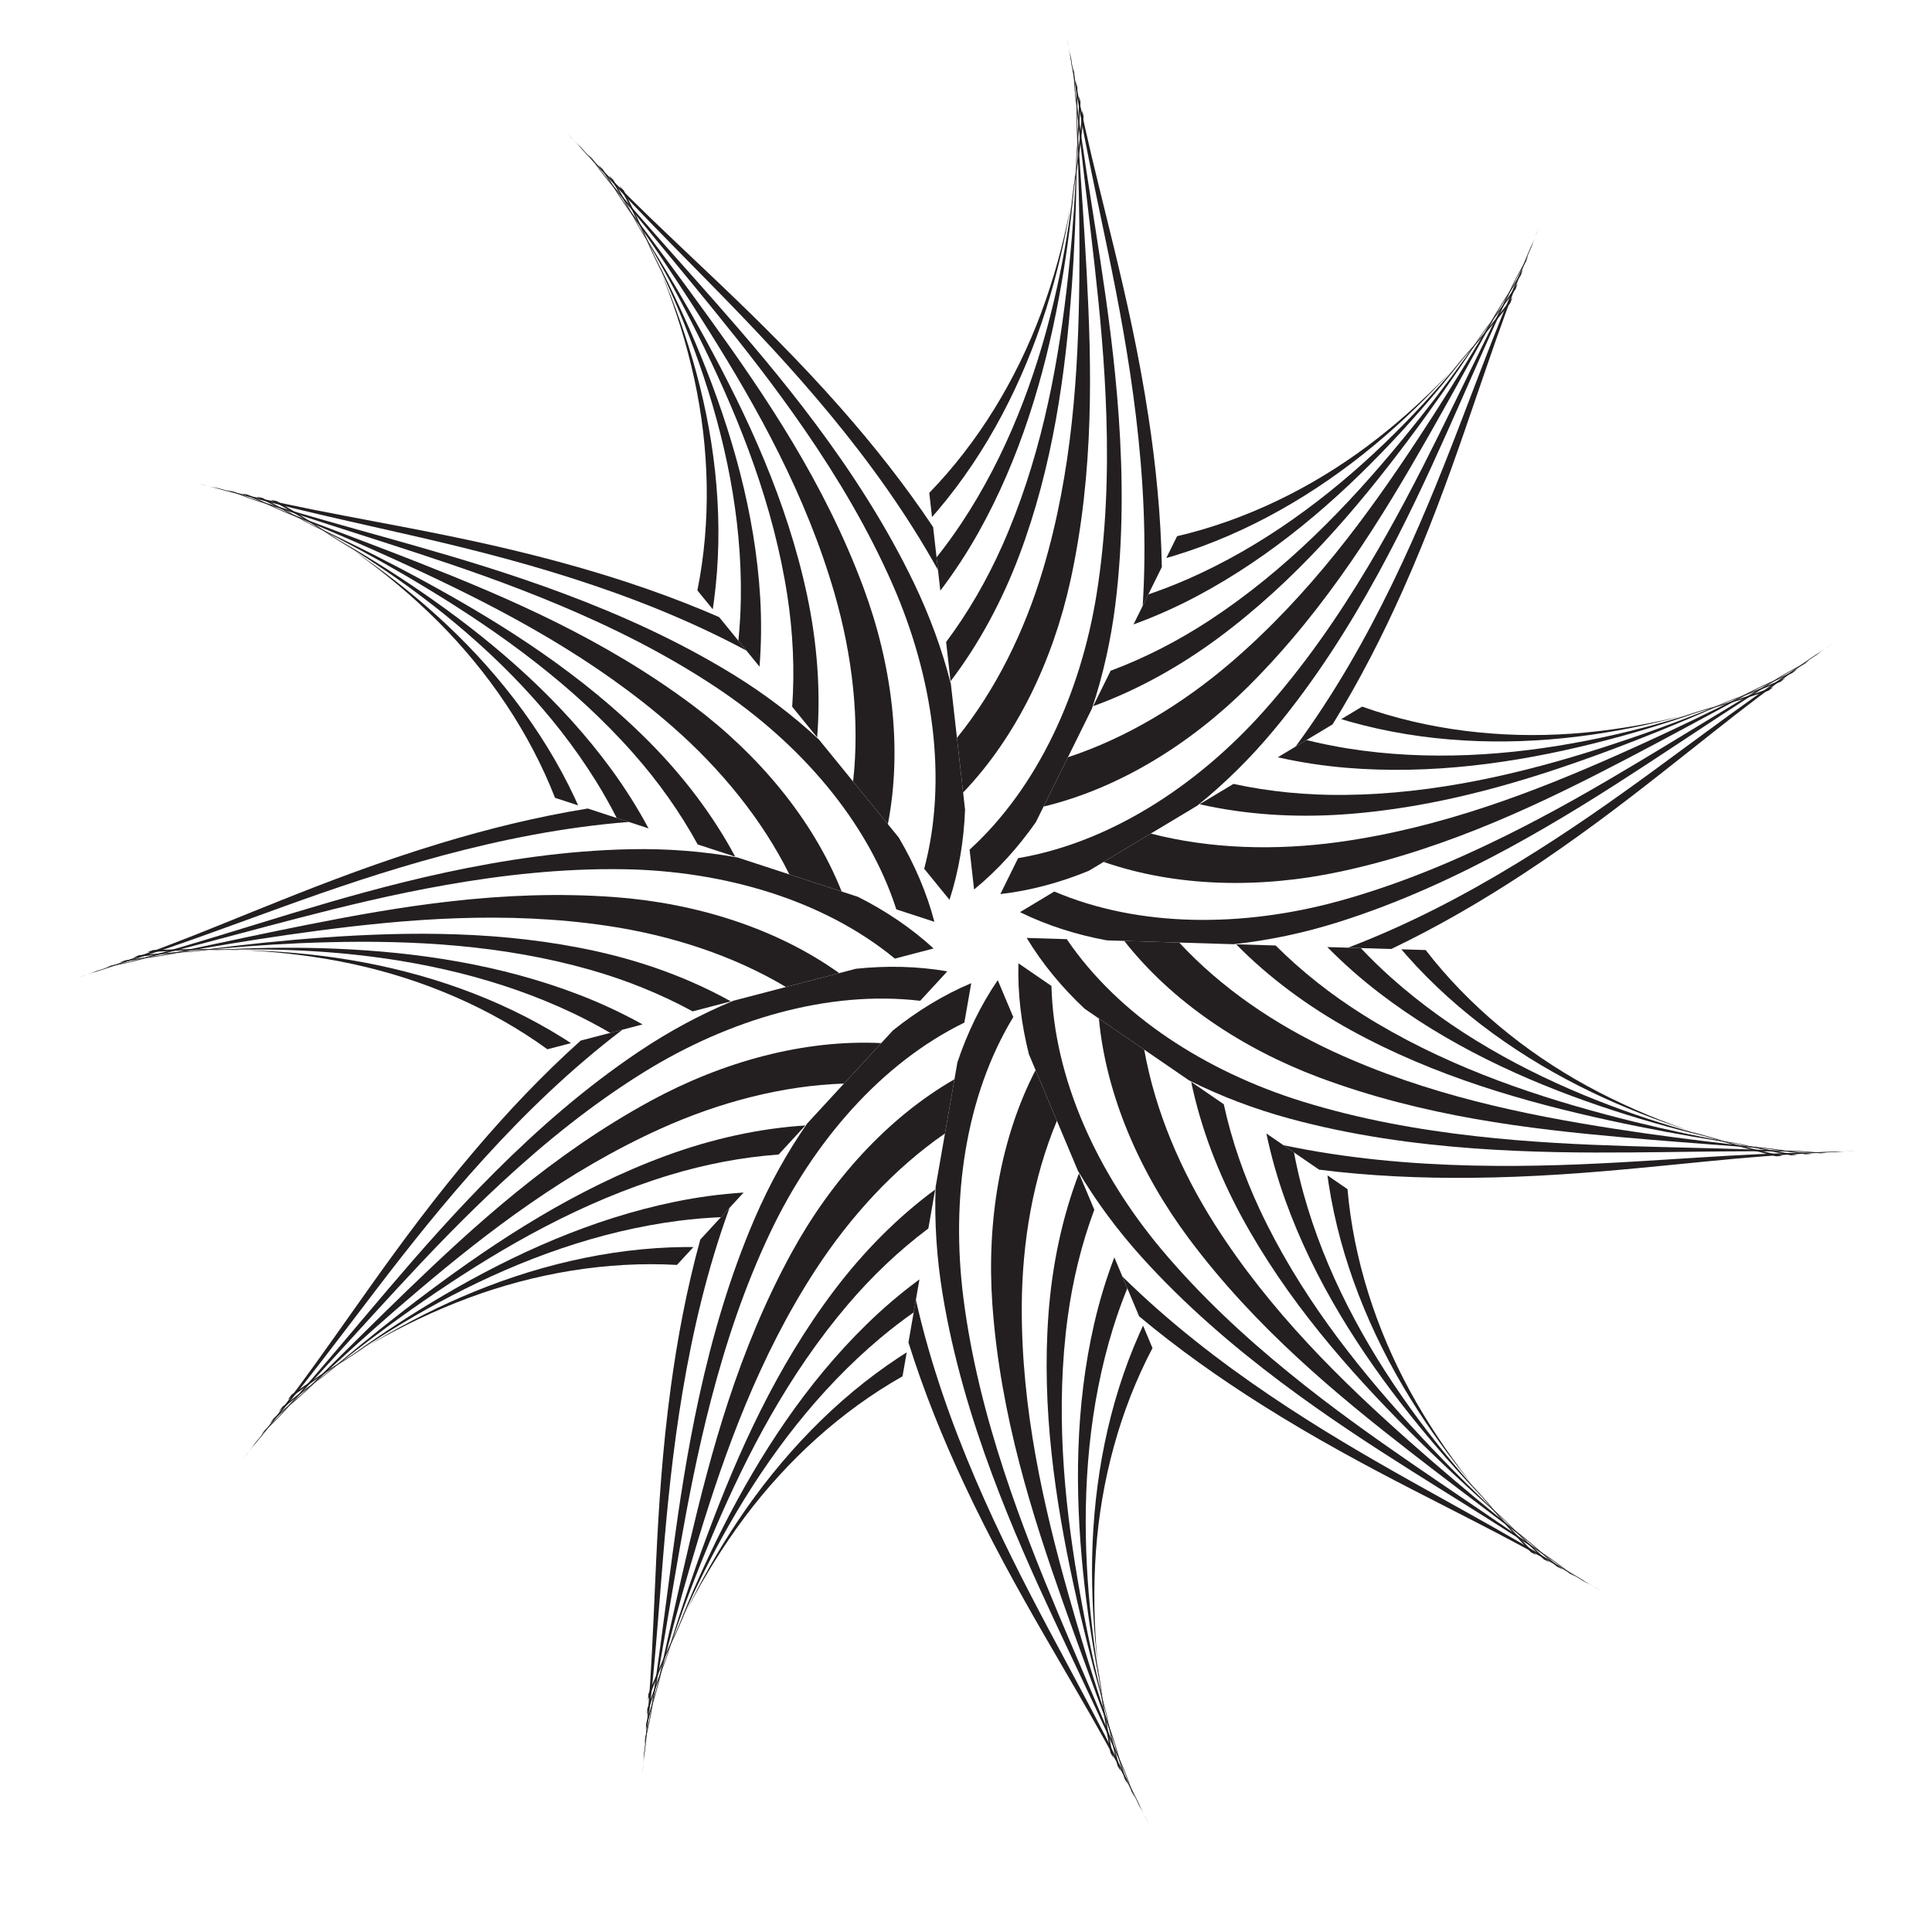 <?xml version="1.0" encoding="UTF-8" standalone="no"?>
<!-- Created with Inkscape (http://www.inkscape.org/) -->

<svg
   xmlns:dc="http://purl.org/dc/elements/1.1/"
   xmlns:cc="http://creativecommons.org/ns#"
   xmlns:rdf="http://www.w3.org/1999/02/22-rdf-syntax-ns#"
   xmlns:svg="http://www.w3.org/2000/svg"
   xmlns="http://www.w3.org/2000/svg"
   xmlns:sodipodi="http://sodipodi.sourceforge.net/DTD/sodipodi-0.dtd"
   xmlns:inkscape="http://www.inkscape.org/namespaces/inkscape"
   version="1.1"
   id="svg1066"
   xml:space="preserve"
   width="800"
   height="800"
   viewBox="0 0 800 800"
   sodipodi:docname="tribal-star-freesvg.org.svg"
   inkscape:version="0.92.4 (5da689c313, 2019-01-14)"><defs
     id="defs1070"><clipPath
       clipPathUnits="userSpaceOnUse"
       id="clipPath1082"><path
         d="M 0,600 H 600 V 0 H 0 Z"
         id="path1080"
         inkscape:connector-curvature="0" /></clipPath></defs><sodipodi:namedview
     pagecolor="#ffffff"
     bordercolor="#666666"
     borderopacity="1"
     objecttolerance="10"
     gridtolerance="10"
     guidetolerance="10"
     inkscape:pageopacity="0"
     inkscape:pageshadow="2"
     inkscape:window-width="1920"
     inkscape:window-height="1018"
     id="namedview1068"
     showgrid="false"
     inkscape:zoom="1.06125"
     inkscape:cx="400"
     inkscape:cy="400"
     inkscape:window-x="-8"
     inkscape:window-y="-8"
     inkscape:window-maximized="1"
     inkscape:current-layer="g1074" /><g
     id="g1074"
     inkscape:groupmode="layer"
     inkscape:label="shape-floral-publicdomainvectors.org [Converted]"
     transform="matrix(1.333,0,0,-1.333,0,800)"><g
       id="g1076"><g
         id="g1078"
         clip-path="url(#clipPath1082)"><path
           d="m 288.665,447.043 c 15.197,15.675 26.943,35.013 34.679,55.707 7.963,21.322 11.327,42.551 13.258,61.171 -0.135,0.625 -0.272,1.248 -0.404,1.875 -1.509,-18.692 -4.356,-39.798 -11.205,-61.56 -7.139,-22.658 -18.274,-44.475 -33.718,-62.671 -0.582,-0.683 -1.168,-1.363 -1.759,-2.033 z"
           style="fill:#231f20;fill-opacity:1;fill-rule:nonzero;stroke:none"
           id="path1084"
           inkscape:connector-curvature="0" /><path
           d="m 290.93,427.011 c 2.713,3.408 5.284,6.941 7.706,10.582 13.989,21.052 23,44.901 28.66,68.682 5.313,22.346 7.443,43.322 8.341,62.142 -0.128,0.627 -0.263,1.254 -0.403,1.881 -0.454,-18.924 -2.053,-39.843 -6.284,-62.595 -4.584,-24.622 -12.082,-49.929 -25.036,-73.015 -3.528,-6.279 -7.477,-12.313 -11.816,-18.015 z"
           style="fill:#231f20;fill-opacity:1;fill-rule:nonzero;stroke:none"
           id="path1086"
           inkscape:connector-curvature="0" /><path
           d="m 293.9,400.717 c 6.853,9.165 12.669,19.249 17.382,29.823 11.54,25.913 16.925,53.268 19.98,79.104 2.749,23.313 3.575,44.19 3.412,63.285 -0.129,0.627 -0.267,1.257 -0.404,1.884 0.286,-9.089 0.325,-18.621 0.152,-28.755 -0.184,-11.105 -0.611,-22.761 -1.494,-35.061 -1.931,-26.739 -5.807,-55.573 -16.356,-83.504 -5.292,-13.991 -12.413,-27.312 -21.294,-38.972 z"
           style="fill:#231f20;fill-opacity:1;fill-rule:nonzero;stroke:none"
           id="path1088"
           inkscape:connector-curvature="0" /><path
           d="m 297.267,370.947 c 12.081,14.899 20.98,33.082 26.694,52.173 9.187,30.754 10.997,61.663 11.316,89.699 0.154,12.685 -0.048,24.557 -0.355,35.806 -0.263,10.144 -0.616,19.669 -1.215,28.824 -0.137,0.63 -0.273,1.262 -0.406,1.891 0.813,-9.105 1.363,-18.39 2.013,-28.234 0.733,-11.073 1.561,-22.813 2.245,-35.562 1.529,-28.834 2.424,-61.654 -5.034,-95.719 -5.452,-24.842 -16.699,-48.456 -33.342,-65.864 z"
           style="fill:#231f20;fill-opacity:1;fill-rule:nonzero;stroke:none"
           id="path1090"
           inkscape:connector-curvature="0" /><path
           d="m 321.795,344.791 c -5.531,-7.915 -11.94,-14.999 -19.208,-20.946 l -1.398,12.363 c 21.253,19.393 34.531,48.735 39.448,79.338 3.015,18.804 3.6,37.473 3.045,55.277 -0.523,16.853 -2.054,32.469 -3.662,46.904 -1.463,13.064 -2.952,24.947 -4.202,36.095 -1.082,9.781 -1.964,19.011 -3.084,28.162 -0.134,0.631 -0.27,1.264 -0.404,1.895 1.343,-9.182 2.447,-18.376 3.858,-28.108 1.616,-11.206 3.593,-23.184 5.607,-36.471 2.249,-14.809 4.48,-30.948 5.724,-48.528 1.303,-18.655 1.438,-38.345 -1.035,-58.308 -1.376,-11.056 -3.804,-21.99 -7.28,-32.418 z"
           style="fill:#231f20;fill-opacity:1;fill-rule:nonzero;stroke:none"
           id="path1092"
           inkscape:connector-curvature="0" /><path
           d="m 354.961,411.955 c 1.301,20.267 0.165,40.069 -2.071,58.741 -2.227,18.595 -5.454,35.463 -8.604,50.783 -2.793,13.605 -5.434,25.721 -7.583,37.005 -1.838,9.669 -3.289,18.812 -4.94,28.045 -0.137,0.633 -0.271,1.267 -0.406,1.903 1.892,-9.266 3.563,-18.383 5.719,-28.006 2.52,-11.344 5.662,-23.552 9.004,-37.381 3.802,-15.685 7.745,-33.08 10.684,-52.404 2.266,-14.896 3.864,-30.55 4.145,-46.642 z"
           style="fill:#231f20;fill-opacity:1;fill-rule:nonzero;stroke:none"
           id="path1094"
           inkscape:connector-curvature="0" /><path
           d="m 365.644,433.586 c 21.258,4.971 41.593,14.888 59.29,28.114 18.228,13.63 32.534,29.673 44.223,44.294 0.226,0.598 0.451,1.195 0.677,1.796 -11.375,-14.911 -25.183,-31.127 -42.707,-45.732 -18.257,-15.2 -39.423,-27.536 -62.249,-34.491 -0.859,-0.263 -1.719,-0.513 -2.582,-0.759 z"
           style="fill:#231f20;fill-opacity:1;fill-rule:nonzero;stroke:none"
           id="path1096"
           inkscape:connector-curvature="0" /><path
           d="m 356.718,415.509 c 4.124,1.401 8.197,2.983 12.204,4.735 23.149,10.149 43.623,25.338 61.244,42.285 16.551,15.926 29.684,32.421 40.613,47.768 0.23,0.598 0.457,1.197 0.679,1.802 -10.615,-15.676 -23.271,-32.41 -39.13,-49.26 -17.168,-18.236 -37.158,-35.474 -60.538,-47.894 -6.361,-3.372 -12.946,-6.313 -19.68,-8.763 z"
           style="fill:#231f20;fill-opacity:1;fill-rule:nonzero;stroke:none"
           id="path1098"
           inkscape:connector-curvature="0" /><path
           d="m 345.002,391.786 c 10.719,4.003 21.064,9.343 30.746,15.687 23.717,15.562 43.033,35.664 59.572,55.747 14.917,18.124 26.902,35.241 37.087,51.392 0.23,0.601 0.454,1.201 0.678,1.806 -4.673,-7.803 -9.795,-15.84 -15.418,-24.273 -6.158,-9.244 -12.818,-18.817 -20.211,-28.691 -16.084,-21.449 -34.932,-43.608 -58.909,-61.402 -12.012,-8.91 -25.206,-16.268 -38.98,-21.273 z"
           style="fill:#231f20;fill-opacity:1;fill-rule:nonzero;stroke:none"
           id="path1100"
           inkscape:connector-curvature="0" /><path
           d="m 331.737,364.919 c 18.219,6.002 35.537,16.488 50.663,29.457 24.357,20.906 42.59,45.931 58.015,69.347 6.988,10.584 13.235,20.683 19.06,30.311 5.262,8.675 10.116,16.881 14.562,24.904 0.226,0.604 0.452,1.209 0.682,1.812 -4.24,-8.101 -8.797,-16.209 -13.57,-24.841 -5.373,-9.712 -11.023,-20.036 -17.342,-31.13 -14.301,-25.083 -31.291,-53.179 -55.981,-77.803 -18.017,-17.952 -40.245,-31.735 -63.66,-37.383 z"
           style="fill:#231f20;fill-opacity:1;fill-rule:nonzero;stroke:none"
           id="path1102"
           inkscape:connector-curvature="0" /><path
           d="m 338.231,329.652 c -8.932,-3.668 -18.152,-6.161 -27.482,-7.234 l 5.507,11.156 c 28.363,4.825 55.398,22.331 76.082,45.417 12.697,14.19 23.288,29.577 32.442,44.855 8.675,14.461 15.829,28.426 22.281,41.44 5.831,11.78 11.002,22.582 15.982,32.635 4.372,8.814 8.621,17.056 12.628,25.356 0.225,0.607 0.458,1.212 0.684,1.816 -3.834,-8.45 -7.877,-16.783 -11.95,-25.732 -4.702,-10.3 -9.513,-21.449 -15.002,-33.715 -6.113,-13.672 -12.965,-28.458 -21.423,-43.916 -8.985,-16.401 -19.52,-33.034 -32.392,-48.494 -7.133,-8.558 -15.091,-16.442 -23.65,-23.337 z"
           style="fill:#231f20;fill-opacity:1;fill-rule:nonzero;stroke:none"
           id="path1104"
           inkscape:connector-curvature="0" /><path
           d="m 402.444,368.224 c 12.052,16.347 21.798,33.621 30.017,50.536 8.178,16.846 14.586,32.784 20.217,47.376 5.004,12.953 9.334,24.572 13.627,35.228 3.679,9.127 7.404,17.606 11.008,26.265 0.224,0.607 0.457,1.212 0.684,1.819 -3.419,-8.819 -6.941,-17.39 -10.329,-26.652 -4.016,-10.905 -7.972,-22.875 -12.638,-36.317 -5.278,-15.248 -11.366,-32.013 -19.342,-49.86 -6.147,-13.756 -13.267,-27.786 -21.728,-41.478 z"
           style="fill:#231f20;fill-opacity:1;fill-rule:nonzero;stroke:none"
           id="path1106"
           inkscape:connector-curvature="0" /><path
           d="m 423.126,380.648 c 20.572,-7.315 43.037,-9.963 65.078,-8.406 22.701,1.614 43.413,7.374 61.15,13.353 0.514,0.381 1.024,0.764 1.538,1.144 -17.629,-6.392 -38.011,-12.569 -60.649,-15.379 -23.576,-2.918 -48.052,-1.854 -71.015,4.638 -0.864,0.243 -1.725,0.497 -2.584,0.756 z"
           style="fill:#231f20;fill-opacity:1;fill-rule:nonzero;stroke:none"
           id="path1108"
           inkscape:connector-curvature="0" /><path
           d="m 405.844,370.265 c 4.226,-1.05 8.509,-1.923 12.825,-2.617 24.96,-3.975 50.4,-2.265 74.383,2.464 22.534,4.451 42.499,11.227 59.993,18.227 0.515,0.379 1.029,0.761 1.543,1.148 -17.402,-7.446 -37.099,-14.683 -59.549,-20.286 -24.302,-6.057 -50.436,-9.75 -76.818,-7.557 -7.181,0.6 -14.306,1.687 -21.294,3.266 z"
           style="fill:#231f20;fill-opacity:1;fill-rule:nonzero;stroke:none"
           id="path1110"
           inkscape:connector-curvature="0" /><path
           d="m 383.159,356.641 c 11.186,-2.427 22.774,-3.53 34.349,-3.425 28.366,0.271 55.485,6.735 80.256,14.69 22.348,7.182 41.683,15.104 58.981,23.186 0.519,0.379 1.035,0.763 1.549,1.15 -8.151,-4.037 -16.805,-8.031 -26.093,-12.085 -10.181,-4.447 -20.955,-8.898 -32.514,-13.208 -25.126,-9.349 -52.963,-17.8 -82.754,-19.808 -14.92,-1.001 -29.998,-0.057 -44.294,3.179 z"
           style="fill:#231f20;fill-opacity:1;fill-rule:nonzero;stroke:none"
           id="path1112"
           inkscape:connector-curvature="0" /><path
           d="m 357.477,341.213 c 18.571,-4.8 38.812,-5.344 58.549,-2.609 31.791,4.417 60.659,15.612 86.295,26.97 11.6,5.127 22.315,10.243 32.42,15.197 9.117,4.452 17.636,8.73 25.716,13.078 0.517,0.383 1.032,0.772 1.553,1.154 -7.947,-4.523 -16.162,-8.88 -24.849,-13.562 -9.766,-5.264 -20.102,-10.894 -31.415,-16.811 -25.593,-13.371 -55.075,-27.822 -89.159,-35.186 -24.863,-5.36 -51.014,-4.939 -73.763,2.968 z"
           style="fill:#231f20;fill-opacity:1;fill-rule:nonzero;stroke:none"
           id="path1114"
           inkscape:connector-curvature="0" /><path
           d="m 343.875,308.033 c -9.496,1.743 -18.603,4.628 -27.032,8.771 l 10.665,6.407 c 26.47,-11.275 58.674,-11.162 88.557,-2.924 18.355,5.07 35.581,12.291 51.543,20.196 15.115,7.473 28.686,15.353 41.147,22.814 11.274,6.757 21.464,13.048 31.09,18.814 8.444,5.051 16.473,9.685 24.333,14.504 0.518,0.388 1.039,0.773 1.557,1.157 -7.796,-5.037 -15.702,-9.86 -23.964,-15.186 -9.526,-6.126 -19.598,-12.9 -30.849,-20.253 -12.535,-8.197 -26.292,-16.931 -41.765,-25.361 -16.426,-8.94 -34.282,-17.238 -53.469,-23.284 -10.627,-3.341 -21.583,-5.674 -32.513,-6.846 z"
           style="fill:#231f20;fill-opacity:1;fill-rule:nonzero;stroke:none"
           id="path1116"
           inkscape:connector-curvature="0" /><path
           d="m 418.749,305.765 c 18.975,7.236 36.514,16.496 52.571,26.286 15.989,9.75 29.993,19.694 42.621,28.925 11.214,8.191 21.136,15.626 30.51,22.267 8.031,5.692 15.746,10.808 23.458,16.147 0.52,0.386 1.042,0.77 1.563,1.159 -7.647,-5.57 -15.243,-10.878 -23.101,-16.838 -9.271,-7.003 -19.073,-14.935 -30.264,-23.718 -12.685,-9.975 -26.872,-20.787 -43.227,-31.491 -12.609,-8.246 -26.187,-16.203 -40.705,-23.145 z"
           style="fill:#231f20;fill-opacity:1;fill-rule:nonzero;stroke:none"
           id="path1118"
           inkscape:connector-curvature="0" /><path
           d="m 442.862,305.033 c 13.352,-17.271 30.82,-31.648 50.202,-42.251 19.97,-10.917 40.507,-17.27 58.665,-21.827 0.635,0.04 1.273,0.089 1.913,0.129 -18.288,4.156 -38.777,9.976 -59.337,19.853 -21.414,10.292 -41.426,24.418 -57.237,42.293 -0.595,0.673 -1.182,1.351 -1.761,2.034 z"
           style="fill:#231f20;fill-opacity:1;fill-rule:nonzero;stroke:none"
           id="path1120"
           inkscape:connector-curvature="0" /><path
           d="m 422.71,305.644 c 2.986,-3.17 6.119,-6.219 9.379,-9.135 18.843,-16.84 41.167,-29.155 63.904,-38.141 21.361,-8.439 41.821,-13.536 60.323,-17.101 0.638,0.04 1.278,0.081 1.917,0.131 -18.666,3.144 -39.145,7.703 -61.062,15.128 -23.722,8.044 -47.699,19.066 -68.71,35.174 -5.713,4.387 -11.121,9.155 -16.149,14.26 z"
           style="fill:#231f20;fill-opacity:1;fill-rule:nonzero;stroke:none"
           id="path1122"
           inkscape:connector-curvature="0" /><path
           d="m 396.263,306.446 c 8.094,-8.087 17.249,-15.281 27.043,-21.452 24.008,-15.109 50.317,-24.331 75.455,-31.031 22.684,-6.039 43.234,-9.829 62.156,-12.383 0.64,0.038 1.282,0.083 1.925,0.132 -9.041,1.009 -18.48,2.327 -28.488,3.941 -10.966,1.763 -22.439,3.844 -34.492,6.466 -26.189,5.72 -54.177,13.66 -80.325,28.075 -13.095,7.228 -25.267,16.172 -35.544,26.623 z"
           style="fill:#231f20;fill-opacity:1;fill-rule:nonzero;stroke:none"
           id="path1124"
           inkscape:connector-curvature="0" /><path
           d="m 366.315,307.353 c 13.029,-14.081 29.76,-25.477 47.843,-33.85 29.132,-13.469 59.47,-19.658 87.176,-23.965 12.533,-1.958 24.314,-3.446 35.492,-4.744 10.076,-1.185 19.557,-2.192 28.705,-2.9 0.639,0.045 1.283,0.09 1.929,0.131 -9.13,0.492 -18.399,1.268 -28.233,2.027 -11.067,0.85 -22.804,1.703 -35.523,2.841 -28.755,2.588 -61.369,6.37 -94.025,18.602 -23.815,8.933 -45.587,23.425 -60.447,42.376 z"
           style="fill:#231f20;fill-opacity:1;fill-rule:nonzero;stroke:none"
           id="path1126"
           inkscape:connector-curvature="0" /><path
           d="m 336.933,286.795 c -7.045,6.601 -13.144,13.951 -17.997,21.995 l 12.436,-0.377 c 16.17,-23.798 43.326,-41.115 72.916,-50.342 18.183,-5.656 36.58,-8.893 54.282,-10.875 16.755,-1.883 32.429,-2.591 46.949,-3.052 13.136,-0.412 25.111,-0.627 36.324,-0.98 9.836,-0.317 19.095,-0.759 28.313,-0.954 0.647,0.047 1.291,0.088 1.934,0.131 -9.281,-0.022 -18.537,0.194 -28.369,0.182 -11.325,-0.004 -23.461,-0.259 -36.902,-0.361 -14.976,-0.118 -31.27,-0.028 -48.844,1.243 -18.655,1.363 -38.16,4.033 -57.571,9.321 -10.747,2.934 -21.223,6.896 -31.052,11.82 z"
           style="fill:#231f20;fill-opacity:1;fill-rule:nonzero;stroke:none"
           id="path1128"
           inkscape:connector-curvature="0" /><path
           d="m 398.693,244.408 c 19.878,-4.174 39.639,-5.865 58.44,-6.312 18.722,-0.442 35.881,0.354 51.493,1.29 13.86,0.83 26.23,1.719 37.706,2.24 9.83,0.445 19.089,0.578 28.463,0.899 0.645,0.045 1.291,0.086 1.938,0.132 -9.442,-0.554 -18.7,-0.911 -28.533,-1.676 -11.586,-0.878 -24.121,-2.253 -38.284,-3.592 -16.064,-1.533 -33.844,-2.959 -53.39,-3.119 -15.067,-0.121 -30.788,0.526 -46.758,2.537 z"
           style="fill:#231f20;fill-opacity:1;fill-rule:nonzero;stroke:none"
           id="path1130"
           inkscape:connector-curvature="0" /><path
           d="m 418.585,230.756 c 1.893,-21.752 8.817,-43.288 19.39,-62.689 10.898,-19.98 24.741,-36.427 37.547,-50.076 0.56,-0.31 1.122,-0.616 1.681,-0.927 -13.138,13.382 -27.225,29.356 -39.183,48.783 -12.449,20.233 -21.647,42.937 -25.284,66.522 -0.135,0.888 -0.265,1.777 -0.383,2.665 z"
           style="fill:#231f20;fill-opacity:1;fill-rule:nonzero;stroke:none"
           id="path1132"
           inkscape:connector-curvature="0" /><path
           d="m 401.962,242.164 c 0.802,-4.282 1.786,-8.539 2.952,-12.756 6.75,-24.355 18.872,-46.786 33.138,-66.636 13.408,-18.648 27.863,-33.997 41.503,-47.001 0.558,-0.31 1.12,-0.622 1.685,-0.926 -14.006,12.738 -28.768,27.644 -43.192,45.743 -15.607,19.589 -29.823,41.825 -38.787,66.734 -2.435,6.781 -4.407,13.714 -5.875,20.726 z"
           style="fill:#231f20;fill-opacity:1;fill-rule:nonzero;stroke:none"
           id="path1134"
           inkscape:connector-curvature="0" /><path
           d="m 380.147,257.136 c 2.437,-11.181 6.252,-22.181 11.154,-32.665 12.026,-25.692 29.174,-47.672 46.702,-66.899 15.816,-17.346 31.056,-31.645 45.592,-44.026 0.56,-0.312 1.122,-0.62 1.688,-0.928 -7.057,5.737 -14.282,11.948 -21.834,18.717 -8.269,7.412 -16.798,15.364 -25.519,24.089 -18.942,18.972 -38.192,40.781 -52.396,67.045 -7.106,13.16 -12.513,27.263 -15.508,41.613 z"
           style="fill:#231f20;fill-opacity:1;fill-rule:nonzero;stroke:none"
           id="path1136"
           inkscape:connector-curvature="0" /><path
           d="m 355.443,274.09 c 3.348,-18.889 11.263,-37.523 21.948,-54.342 17.226,-27.08 39.401,-48.689 60.382,-67.292 9.485,-8.421 18.591,-16.047 27.29,-23.181 7.841,-6.441 15.269,-12.416 22.582,-17.957 0.562,-0.311 1.129,-0.618 1.693,-0.932 -7.415,5.347 -14.79,11.012 -22.657,16.967 -8.848,6.701 -18.262,13.762 -28.344,21.594 -22.793,17.726 -48.186,38.54 -69.045,66.485 -15.202,20.39 -25.684,44.352 -27.939,68.331 z"
           style="fill:#231f20;fill-opacity:1;fill-rule:nonzero;stroke:none"
           id="path1138"
           inkscape:connector-curvature="0" /><path
           d="m 319.612,272.681 c -2.36,9.364 -3.516,18.842 -3.251,28.234 l 10.26,-7.042 c 0.738,-28.763 14.219,-58.01 34.125,-81.769 12.238,-14.59 25.963,-27.261 39.784,-38.498 13.077,-10.643 25.882,-19.712 37.845,-27.95 10.831,-7.45 20.786,-14.106 30.028,-20.464 8.101,-5.585 15.656,-10.959 23.304,-16.109 0.567,-0.31 1.131,-0.623 1.698,-0.937 -7.822,5 -15.493,10.188 -23.768,15.492 -9.528,6.117 -19.877,12.467 -31.24,19.645 -12.663,7.998 -26.32,16.884 -40.418,27.456 -14.955,11.231 -29.92,24.025 -43.39,38.966 -7.455,8.277 -14.128,17.275 -19.733,26.73 z"
           style="fill:#231f20;fill-opacity:1;fill-rule:nonzero;stroke:none"
           id="path1140"
           inkscape:connector-curvature="0" /><path
           d="m 348.649,203.63 c 14.468,-14.253 30.178,-26.363 45.752,-36.903 15.513,-10.492 30.378,-19.102 44.014,-26.753 12.111,-6.795 22.997,-12.735 32.933,-18.5 8.511,-4.943 16.372,-9.837 24.432,-14.633 0.565,-0.309 1.134,-0.626 1.702,-0.939 -8.241,4.641 -16.224,9.348 -24.911,14.02 -10.22,5.524 -21.508,11.142 -34.148,17.672 -14.343,7.399 -30.071,15.806 -46.599,26.244 -12.741,8.043 -25.618,17.086 -37.965,27.411 z"
           style="fill:#231f20;fill-opacity:1;fill-rule:nonzero;stroke:none"
           id="path1142"
           inkscape:connector-curvature="0" /><path
           d="m 358.005,181.392 c -10.167,-19.323 -15.987,-41.183 -17.578,-63.22 -1.638,-22.701 1.117,-44.019 4.511,-62.428 0.305,-0.56 0.613,-1.121 0.914,-1.686 -3.816,18.36 -7.033,39.415 -6.592,62.222 0.469,23.752 5.003,47.826 14.697,69.634 0.366,0.821 0.735,1.639 1.117,2.448 z"
           style="fill:#231f20;fill-opacity:1;fill-rule:nonzero;stroke:none"
           id="path1144"
           inkscape:connector-curvature="0" /><path
           d="m 350.188,199.976 c -1.643,-4.036 -3.115,-8.147 -4.414,-12.323 -7.488,-24.141 -9.419,-49.563 -8.147,-73.976 1.198,-22.936 5.062,-43.664 9.503,-61.976 0.302,-0.565 0.607,-1.128 0.915,-1.691 -4.894,18.287 -9.251,38.808 -11.603,61.83 -2.538,24.919 -2.474,51.309 3.451,77.111 1.615,7.021 3.707,13.922 6.26,20.616 z"
           style="fill:#231f20;fill-opacity:1;fill-rule:nonzero;stroke:none"
           id="path1146"
           inkscape:connector-curvature="0" /><path
           d="m 339.932,224.366 c -3.997,-10.721 -6.734,-22.036 -8.28,-33.511 -3.769,-28.115 -1.229,-55.876 3.119,-81.525 3.928,-23.143 9.017,-43.412 14.556,-61.684 0.301,-0.568 0.607,-1.132 0.919,-1.696 -2.838,8.642 -5.558,17.774 -8.249,27.549 -2.952,10.707 -5.825,22.01 -8.446,34.062 -5.678,26.198 -10.08,54.956 -7.83,84.728 1.134,14.914 4.212,29.704 9.451,43.392 z"
           style="fill:#231f20;fill-opacity:1;fill-rule:nonzero;stroke:none"
           id="path1148"
           inkscape:connector-curvature="0" /><path
           d="m 328.314,251.984 c -7.394,-17.698 -10.812,-37.654 -10.915,-57.578 -0.152,-32.098 6.823,-62.266 14.415,-89.258 3.425,-12.21 6.964,-23.546 10.429,-34.254 3.109,-9.657 6.132,-18.7 9.284,-27.315 0.31,-0.564 0.619,-1.131 0.924,-1.701 -3.348,8.51 -6.493,17.262 -9.888,26.524 -3.823,10.419 -7.923,21.45 -12.172,33.492 -9.591,27.233 -19.698,58.471 -22.137,93.26 -1.767,25.369 2.37,51.194 13.434,72.587 z"
           style="fill:#231f20;fill-opacity:1;fill-rule:nonzero;stroke:none"
           id="path1150"
           inkscape:connector-curvature="0" /><path
           d="m 297.41,270.171 c 3.077,9.153 7.228,17.753 12.528,25.506 l 4.825,-11.466 c -14.929,-24.596 -19.401,-56.488 -15.498,-87.239 2.406,-18.89 7.102,-36.969 12.652,-53.895 5.248,-16.023 11.118,-30.577 16.727,-43.974 5.084,-12.123 9.862,-23.101 14.2,-33.451 3.798,-9.076 7.243,-17.683 10.892,-26.15 0.312,-0.567 0.617,-1.136 0.923,-1.702 -3.875,8.43 -7.523,16.941 -11.618,25.881 -4.709,10.297 -9.982,21.232 -15.658,33.417 -6.328,13.571 -13.018,28.433 -19.161,44.947 -6.51,17.532 -12.183,36.387 -15.435,56.239 -1.796,10.992 -2.547,22.172 -2.151,33.154 z"
           style="fill:#231f20;fill-opacity:1;fill-rule:nonzero;stroke:none"
           id="path1152"
           inkscape:connector-curvature="0" /><path
           d="m 284.509,196.383 c 4.461,-19.812 11.133,-38.492 18.535,-55.779 7.376,-17.212 15.225,-32.49 22.565,-46.302 6.512,-12.266 12.458,-23.148 17.701,-33.368 4.488,-8.761 8.456,-17.125 12.64,-25.52 0.311,-0.566 0.616,-1.139 0.926,-1.709 -4.425,8.359 -8.597,16.636 -13.376,25.261 -5.615,10.176 -12.069,21.003 -19.172,33.33 -8.067,13.979 -16.752,29.557 -25.018,47.27 -6.37,13.657 -12.311,28.223 -17.115,43.583 z"
           style="fill:#231f20;fill-opacity:1;fill-rule:nonzero;stroke:none"
           id="path1154"
           inkscape:connector-curvature="0" /><path
           d="m 280.354,172.617 c -19,-10.758 -35.714,-26.002 -48.968,-43.679 -13.649,-18.213 -22.859,-37.635 -29.954,-54.959 -0.048,-0.635 -0.094,-1.273 -0.143,-1.913 6.713,17.513 15.394,36.964 28.095,55.91 13.233,19.729 30.065,37.527 50.008,50.632 0.75,0.496 1.505,0.979 2.264,1.457 z"
           style="fill:#231f20;fill-opacity:1;fill-rule:nonzero;stroke:none"
           id="path1156"
           inkscape:connector-curvature="0" /><path
           d="m 283.825,192.477 c -3.561,-2.505 -7.026,-5.169 -10.376,-7.979 -19.352,-16.259 -34.717,-36.604 -46.85,-57.829 -11.394,-19.941 -19.347,-39.47 -25.511,-57.275 -0.049,-0.639 -0.1,-1.279 -0.143,-1.916 5.769,18.027 13.194,37.649 23.665,58.285 11.338,22.336 25.659,44.504 44.593,63.005 5.154,5.034 10.644,9.71 16.412,13.958 z"
           style="fill:#231f20;fill-opacity:1;fill-rule:nonzero;stroke:none"
           id="path1158"
           inkscape:connector-curvature="0" /><path
           d="m 288.382,218.543 c -9.158,-6.863 -17.579,-14.901 -25.08,-23.717 -18.374,-21.611 -31.245,-46.343 -41.455,-70.272 -9.205,-21.592 -15.88,-41.391 -21.104,-59.756 -0.053,-0.644 -0.1,-1.283 -0.143,-1.925 2.286,8.802 4.934,17.956 7.955,27.634 3.304,10.603 6.999,21.665 11.312,33.222 9.387,25.11 21.229,51.682 39.219,75.512 9.017,11.933 19.603,22.708 31.41,31.394 z"
           style="fill:#231f20;fill-opacity:1;fill-rule:nonzero;stroke:none"
           id="path1160"
           inkscape:connector-curvature="0" /><path
           d="m 293.541,248.055 c -15.79,-10.891 -29.452,-25.831 -40.312,-42.538 -17.479,-26.918 -27.926,-56.068 -36.13,-82.876 -3.721,-12.129 -6.871,-23.578 -9.746,-34.456 -2.605,-9.81 -4.951,-19.047 -6.956,-28.001 -0.044,-0.64 -0.093,-1.286 -0.143,-1.926 1.785,8.965 3.872,18.028 6.021,27.654 2.418,10.832 4.933,22.33 7.869,34.756 6.655,28.096 15.04,59.84 31.795,90.424 12.229,22.299 29.673,41.787 50.548,53.801 z"
           style="fill:#231f20;fill-opacity:1;fill-rule:nonzero;stroke:none"
           id="path1162"
           inkscape:connector-curvature="0" /><path
           d="m 277.374,280.063 c 7.536,6.037 15.68,11.027 24.332,14.684 l -2.144,-12.255 c -25.854,-12.62 -46.861,-37.033 -60.203,-65.008 -8.186,-17.196 -14.009,-34.941 -18.491,-52.183 -4.249,-16.318 -7.179,-31.731 -9.703,-46.036 -2.276,-12.944 -4.194,-24.766 -6.14,-35.815 -1.713,-9.689 -3.468,-18.796 -4.973,-27.889 -0.046,-0.646 -0.095,-1.288 -0.146,-1.933 1.298,9.187 2.83,18.322 4.22,28.057 1.603,11.208 3.081,23.256 4.893,36.574 2.014,14.841 4.42,30.956 8.182,48.172 4.002,18.27 9.424,37.196 17.42,55.657 4.432,10.219 9.843,20.026 16.114,29.054 z"
           style="fill:#231f20;fill-opacity:1;fill-rule:nonzero;stroke:none"
           id="path1164"
           inkscape:connector-curvature="0" /><path
           d="m 226.627,224.963 c -6.958,-19.079 -11.442,-38.4 -14.561,-56.944 -3.102,-18.47 -4.757,-35.567 -6.053,-51.152 -1.149,-13.84 -2.031,-26.208 -3.147,-37.64 -0.959,-9.794 -2.146,-18.978 -3.162,-28.302 -0.045,-0.647 -0.098,-1.292 -0.145,-1.94 0.795,9.425 1.758,18.642 2.401,28.484 0.781,11.594 1.204,24.192 1.892,38.403 0.773,16.122 1.889,33.921 4.512,53.292 2.025,14.933 4.9,30.399 9.165,45.918 z"
           style="fill:#231f20;fill-opacity:1;fill-rule:nonzero;stroke:none"
           id="path1166"
           inkscape:connector-curvature="0" /><path
           d="m 210.285,207.219 c -21.798,1.22 -44.103,-2.567 -64.809,-10.272 -21.33,-7.943 -39.577,-19.302 -54.91,-30.04 -0.386,-0.51 -0.771,-1.021 -1.157,-1.532 15.117,11.102 32.932,22.771 53.862,31.846 21.799,9.441 45.58,15.316 69.445,15.555 0.899,0.01 1.796,0.01 2.692,0 z"
           style="fill:#231f20;fill-opacity:1;fill-rule:nonzero;stroke:none"
           id="path1168"
           inkscape:connector-curvature="0" /><path
           d="m 223.942,222.049 c -4.352,-0.181 -8.707,-0.554 -13.044,-1.107 -25.069,-3.214 -48.994,-12.02 -70.676,-23.317 -20.365,-10.617 -37.614,-22.743 -52.427,-34.391 -0.388,-0.507 -0.774,-1.023 -1.156,-1.535 14.601,12.049 31.456,24.538 51.422,36.241 21.611,12.66 45.644,23.565 71.576,28.894 7.057,1.444 14.203,2.411 21.354,2.865 z"
           style="fill:#231f20;fill-opacity:1;fill-rule:nonzero;stroke:none"
           id="path1170"
           inkscape:connector-curvature="0" /><path
           d="m 241.869,241.512 c -11.415,-0.824 -22.845,-3.033 -33.923,-6.394 -27.141,-8.246 -51.338,-22.094 -72.865,-36.703 -19.42,-13.188 -35.74,-26.234 -50.06,-38.864 -0.392,-0.509 -0.778,-1.023 -1.162,-1.539 6.683,6.17 13.86,12.44 21.632,18.949 8.513,7.13 17.602,14.44 27.476,21.828 21.475,16.052 45.803,32.002 73.82,42.322 14.036,5.165 28.768,8.508 43.397,9.431 z"
           style="fill:#231f20;fill-opacity:1;fill-rule:nonzero;stroke:none"
           id="path1172"
           inkscape:connector-curvature="0" /><path
           d="m 262.163,263.55 c -19.172,-0.625 -38.744,-5.808 -56.911,-13.989 -29.256,-13.198 -53.802,-32.073 -75.201,-50.192 -9.687,-8.187 -18.526,-16.117 -26.826,-23.714 -7.495,-6.843 -14.463,-13.347 -20.99,-19.794 -0.385,-0.515 -0.774,-1.035 -1.165,-1.545 6.35,6.577 13.008,13.075 20.019,20.01 7.892,7.806 16.223,16.119 25.41,24.986 20.787,20.038 45.005,42.207 75.635,58.877 22.345,12.148 47.554,19.112 71.61,17.935 z"
           style="fill:#231f20;fill-opacity:1;fill-rule:nonzero;stroke:none"
           id="path1174"
           inkscape:connector-curvature="0" /><path
           d="m 265.869,299.218 c 9.605,1.003 19.151,0.798 28.406,-0.802 l -8.427,-9.15 c -28.574,3.361 -59.444,-5.822 -85.794,-22.143 -16.182,-10.037 -30.677,-21.819 -43.767,-33.901 -12.396,-11.429 -23.195,-22.814 -33.05,-33.481 -8.915,-9.661 -16.92,-18.566 -24.529,-26.812 -6.681,-7.223 -13.079,-13.936 -19.263,-20.773 -0.388,-0.516 -0.778,-1.032 -1.169,-1.546 6.063,7.028 12.287,13.883 18.719,21.322 7.411,8.559 15.166,17.899 23.889,28.122 9.719,11.396 20.459,23.653 32.928,36.102 13.245,13.203 28.039,26.198 44.747,37.404 9.252,6.2 19.108,11.525 29.264,15.728 z"
           style="fill:#231f20;fill-opacity:1;fill-rule:nonzero;stroke:none"
           id="path1176"
           inkscape:connector-curvature="0" /><path
           d="m 193.39,280.302 c -16.169,-12.29 -30.389,-26.118 -43.039,-40.034 -12.595,-13.86 -23.23,-27.346 -32.747,-39.76 -8.45,-11.018 -15.878,-20.95 -22.996,-29.964 -6.103,-7.721 -12.066,-14.804 -17.961,-22.1 -0.389,-0.517 -0.782,-1.034 -1.17,-1.551 5.761,7.499 11.557,14.732 17.417,22.663 6.925,9.33 14.093,19.703 22.356,31.285 9.364,13.143 19.927,27.513 32.607,42.391 9.774,11.467 20.556,22.923 32.537,33.675 z"
           style="fill:#231f20;fill-opacity:1;fill-rule:nonzero;stroke:none"
           id="path1178"
           inkscape:connector-curvature="0" /><path
           d="m 170.045,274.208 c -17.679,12.813 -38.489,21.685 -60.072,26.397 -22.239,4.849 -43.731,5.157 -62.434,4.416 -0.601,-0.22 -1.202,-0.443 -1.802,-0.665 18.718,1.167 40.015,1.352 62.526,-2.328 23.445,-3.843 46.629,-11.76 66.835,-24.459 0.758,-0.477 1.513,-0.962 2.264,-1.453 z"
           style="fill:#231f20;fill-opacity:1;fill-rule:nonzero;stroke:none"
           id="path1180"
           inkscape:connector-curvature="0" /><path
           d="m 189.553,279.299 c -3.759,2.2 -7.623,4.243 -11.571,6.123 -22.829,10.849 -47.718,16.376 -72.062,18.595 -22.875,2.078 -43.941,1.203 -62.699,-0.589 -0.599,-0.219 -1.202,-0.439 -1.802,-0.666 18.795,2.24 39.727,3.637 62.853,2.687 25.022,-1.035 51.141,-4.853 75.835,-14.39 6.716,-2.598 13.251,-5.651 19.51,-9.132 z"
           style="fill:#231f20;fill-opacity:1;fill-rule:nonzero;stroke:none"
           id="path1182"
           inkscape:connector-curvature="0" /><path
           d="m 215.155,285.981 c -10.046,5.48 -20.855,9.803 -31.992,12.962 -27.291,7.735 -55.135,9.171 -81.142,8.517 -23.467,-0.596 -44.249,-2.748 -63.125,-5.628 -0.604,-0.217 -1.207,-0.44 -1.809,-0.668 8.958,1.575 18.385,2.971 28.441,4.243 11.019,1.398 22.615,2.635 34.918,3.512 26.741,1.891 55.832,2.157 84.979,-4.307 14.604,-3.245 28.803,-8.396 41.609,-15.53 z"
           style="fill:#231f20;fill-opacity:1;fill-rule:nonzero;stroke:none"
           id="path1184"
           inkscape:connector-curvature="0" /><path
           d="m 244.145,293.548 c -16.466,9.839 -35.733,16.06 -55.442,18.999 -31.745,4.719 -62.6,2.112 -90.395,-1.564 -12.579,-1.654 -24.302,-3.543 -35.392,-5.448 -10.003,-1.705 -19.381,-3.407 -28.359,-5.305 -0.602,-0.223 -1.207,-0.448 -1.814,-0.668 8.899,2.1 18.011,3.966 27.662,6.011 10.857,2.301 22.358,4.789 34.88,7.281 28.322,5.618 60.682,11.175 95.462,8.639 25.363,-1.861 50.335,-9.63 69.938,-23.63 z"
           style="fill:#231f20;fill-opacity:1;fill-rule:nonzero;stroke:none"
           id="path1186"
           inkscape:connector-curvature="0" /><path
           d="m 266.543,321.552 c 8.624,-4.348 16.545,-9.682 23.466,-16.033 l -12.038,-3.142 c -22.22,18.277 -53.154,27.242 -84.145,27.758 -19.039,0.304 -37.605,-1.77 -55.148,-4.857 -16.608,-2.915 -31.845,-6.651 -45.905,-10.299 -12.721,-3.307 -24.273,-6.471 -35.13,-9.294 -9.525,-2.466 -18.536,-4.653 -27.436,-7.06 -0.604,-0.227 -1.212,-0.447 -1.818,-0.67 8.898,2.634 17.842,5.037 27.272,7.817 10.862,3.195 22.439,6.857 35.305,10.743 14.335,4.333 29.996,8.838 47.217,12.568 18.281,3.947 37.752,6.882 57.864,7.275 11.137,0.214 22.307,-0.636 33.122,-2.589 z"
           style="fill:#231f20;fill-opacity:1;fill-rule:nonzero;stroke:none"
           id="path1188"
           inkscape:connector-curvature="0" /><path
           d="m 195.342,344.824 c -20.244,-1.597 -39.682,-5.543 -57.847,-10.41 -18.088,-4.852 -34.328,-10.448 -49.042,-15.746 -13.068,-4.701 -24.684,-9.039 -35.549,-12.772 -9.31,-3.197 -18.154,-5.932 -27.056,-8.882 -0.607,-0.225 -1.217,-0.446 -1.826,-0.67 8.902,3.19 17.688,6.141 26.907,9.645 10.871,4.108 22.506,8.959 35.721,14.233 14.983,5.994 31.639,12.372 50.35,18.034 14.421,4.361 29.686,8.171 45.576,10.739 z"
           style="fill:#231f20;fill-opacity:1;fill-rule:nonzero;stroke:none"
           id="path1190"
           inkscape:connector-curvature="0" /><path
           d="m 172.412,352.318 c -7.947,20.334 -20.655,39.051 -36.266,54.686 -16.087,16.102 -34,27.982 -50.134,37.469 -0.626,0.139 -1.251,0.275 -1.876,0.414 16.376,-9.137 34.393,-20.498 51.342,-35.764 17.646,-15.909 32.867,-35.101 43.001,-56.709 0.382,-0.812 0.752,-1.628 1.119,-2.447 z"
           style="fill:#231f20;fill-opacity:1;fill-rule:nonzero;stroke:none"
           id="path1192"
           inkscape:connector-curvature="0" /><path
           d="m 191.574,346.054 c -1.973,3.884 -4.117,7.691 -6.421,11.405 -13.34,21.471 -31.291,39.576 -50.572,54.604 -18.117,14.115 -36.314,24.766 -53.061,33.403 -0.625,0.141 -1.25,0.281 -1.88,0.414 17.027,-8.276 35.392,-18.42 54.329,-31.718 20.492,-14.402 40.399,-31.732 56.017,-53.107 4.247,-5.818 8.093,-11.917 11.477,-18.233 z"
           style="fill:#231f20;fill-opacity:1;fill-rule:nonzero;stroke:none"
           id="path1194"
           inkscape:connector-curvature="0" /><path
           d="m 216.726,337.833 c -5.49,10.042 -12.247,19.522 -19.906,28.202 -18.777,21.261 -41.424,37.521 -63.657,51.034 -20.063,12.184 -38.71,21.61 -56.145,29.393 -0.627,0.143 -1.257,0.28 -1.886,0.413 8.388,-3.513 17.073,-7.439 26.221,-11.805 10.026,-4.78 20.45,-10.01 31.273,-15.922 23.52,-12.866 48.138,-28.37 69.163,-49.569 10.527,-10.624 19.689,-22.634 26.604,-35.558 z"
           style="fill:#231f20;fill-opacity:1;fill-rule:nonzero;stroke:none"
           id="path1196"
           inkscape:connector-curvature="0" /><path
           d="m 245.206,328.528 c -8.535,17.179 -21.38,32.827 -36.37,45.955 -24.155,21.134 -51.522,35.619 -76.894,47.557 -11.473,5.409 -22.356,10.157 -32.716,14.551 -9.334,3.973 -18.147,7.61 -26.725,10.869 -0.628,0.136 -1.259,0.274 -1.889,0.418 8.621,-3.044 17.295,-6.4 26.52,-9.899 10.378,-3.934 21.4,-8.057 33.28,-12.732 26.864,-10.588 57.091,-23.404 84.978,-44.342 20.333,-15.28 37.141,-35.317 46.062,-57.689 z"
           style="fill:#231f20;fill-opacity:1;fill-rule:nonzero;stroke:none"
           id="path1198"
           inkscape:connector-curvature="0" /><path
           d="m 279.188,339.975 c 4.903,-8.32 8.685,-17.088 11.074,-26.173 l -11.827,3.864 c -8.814,27.388 -29.989,51.656 -55.782,68.843 -15.85,10.551 -32.591,18.841 -49.019,25.73 -15.544,6.527 -30.386,11.621 -44.186,16.156 -12.489,4.095 -23.917,7.675 -34.577,11.173 -9.346,3.076 -18.108,6.107 -26.898,8.892 -0.631,0.138 -1.261,0.279 -1.893,0.421 8.912,-2.594 17.733,-5.411 27.172,-8.17 10.865,-3.184 22.582,-6.361 35.506,-10.048 14.403,-4.105 30.011,-8.783 46.517,-14.956 17.513,-6.561 35.478,-14.619 52.611,-25.163 9.485,-5.842 18.424,-12.594 26.466,-20.086 z"
           style="fill:#231f20;fill-opacity:1;fill-rule:nonzero;stroke:none"
           id="path1200"
           inkscape:connector-curvature="0" /><path
           d="m 231.871,398.047 c -17.895,9.6 -36.38,16.792 -54.293,22.517 -17.839,5.699 -34.526,9.769 -49.77,13.27 -13.533,3.109 -25.652,5.741 -36.809,8.473 -9.559,2.343 -18.48,4.823 -27.565,7.158 -0.631,0.136 -1.266,0.279 -1.898,0.42 9.214,-2.13 18.201,-4.396 27.851,-6.432 11.366,-2.421 23.777,-4.634 37.746,-7.34 15.844,-3.054 33.305,-6.696 52.103,-12.048 14.492,-4.128 29.394,-9.176 44.15,-15.606 z"
           style="fill:#231f20;fill-opacity:1;fill-rule:nonzero;stroke:none"
           id="path1202"
           inkscape:connector-curvature="0" /><path
           d="m 216.633,416.748 c 4.309,21.404 3.734,44.02 -0.945,65.612 -4.826,22.243 -13.475,41.922 -21.918,58.628 -0.45,0.451 -0.902,0.904 -1.353,1.359 8.838,-16.54 17.852,-35.837 23.854,-57.844 6.243,-22.922 8.674,-47.296 5.519,-70.953 -0.121,-0.889 -0.248,-1.777 -0.384,-2.664 z"
           style="fill:#231f20;fill-opacity:1;fill-rule:nonzero;stroke:none"
           id="path1204"
           inkscape:connector-curvature="0" /><path
           d="m 229.368,401.12 c 0.438,4.334 0.693,8.696 0.761,13.067 0.387,25.272 -4.925,50.208 -13.021,73.276 -7.613,21.67 -17.161,40.469 -26.58,56.786 -0.449,0.457 -0.9,0.915 -1.356,1.366 9.848,-16.167 19.812,-34.63 28.554,-56.056 9.456,-23.193 16.829,-48.537 18.415,-74.961 0.425,-7.191 0.363,-14.401 -0.202,-21.542 z"
           style="fill:#231f20;fill-opacity:1;fill-rule:nonzero;stroke:none"
           id="path1206"
           inkscape:connector-curvature="0" /><path
           d="m 246.081,380.606 c 0.811,11.415 0.252,23.043 -1.498,34.484 -4.303,28.04 -14.563,53.965 -25.961,77.348 -10.292,21.1 -20.884,39.109 -31.344,55.084 -0.45,0.459 -0.904,0.916 -1.359,1.368 5.155,-7.494 10.339,-15.49 15.674,-24.109 5.85,-9.441 11.792,-19.476 17.701,-30.301 12.829,-23.542 25.156,-49.891 31.384,-79.093 3.114,-14.629 4.326,-29.687 3.158,-44.298 z"
           style="fill:#231f20;fill-opacity:1;fill-rule:nonzero;stroke:none"
           id="path1208"
           inkscape:connector-curvature="0" /><path
           d="m 265.007,357.38 c 2.109,19.064 -0.234,39.175 -5.748,58.323 -8.899,30.838 -24.089,57.82 -38.978,81.579 -6.728,10.753 -13.315,20.633 -19.656,29.93 -5.706,8.389 -11.151,16.212 -16.606,23.592 -0.455,0.455 -0.91,0.912 -1.361,1.371 5.606,-7.221 11.089,-14.734 16.958,-22.663 6.602,-8.922 13.644,-18.35 21.113,-28.704 16.876,-23.43 35.373,-50.555 47.515,-83.246 8.843,-23.844 12.148,-49.79 7.559,-73.433 z"
           style="fill:#231f20;fill-opacity:1;fill-rule:nonzero;stroke:none"
           id="path1210"
           inkscape:connector-curvature="0" /><path
           d="m 299.784,348.639 c -0.374,-9.652 -1.933,-19.073 -4.836,-28.005 l -7.858,9.644 c 7.394,27.804 2.698,59.665 -9.707,88.07 -7.632,17.447 -17.231,33.471 -27.327,48.148 -9.549,13.895 -19.279,26.206 -28.436,37.48 -8.294,10.198 -15.972,19.39 -23.048,28.095 -6.2,7.639 -11.933,14.929 -17.822,22.022 -0.457,0.457 -0.908,0.916 -1.364,1.375 6.094,-6.998 11.993,-14.138 18.441,-21.561 7.418,-8.553 15.558,-17.56 24.438,-27.649 9.897,-11.242 20.499,-23.613 31.048,-37.731 11.185,-14.99 21.939,-31.479 30.655,-49.612 4.821,-10.042 8.687,-20.554 11.403,-31.206 z"
           style="fill:#231f20;fill-opacity:1;fill-rule:nonzero;stroke:none"
           id="path1212"
           inkscape:connector-curvature="0" /><path
           d="m 291.375,423.071 c -9.864,17.754 -21.527,33.796 -33.5,48.297 -11.926,14.438 -23.763,26.886 -34.696,38.071 -9.703,9.933 -18.477,18.698 -26.385,27.028 -6.774,7.141 -12.936,14.051 -19.319,20.924 -0.457,0.457 -0.911,0.921 -1.368,1.38 6.6,-6.773 12.935,-13.538 19.952,-20.468 8.251,-8.182 17.496,-16.753 27.783,-26.579 11.679,-11.141 24.4,-23.641 37.322,-38.307 9.957,-11.309 19.764,-23.611 28.701,-36.999 z"
           style="fill:#231f20;fill-opacity:1;fill-rule:nonzero;stroke:none"
           id="path1214"
           inkscape:connector-curvature="0" /></g></g></g></svg>